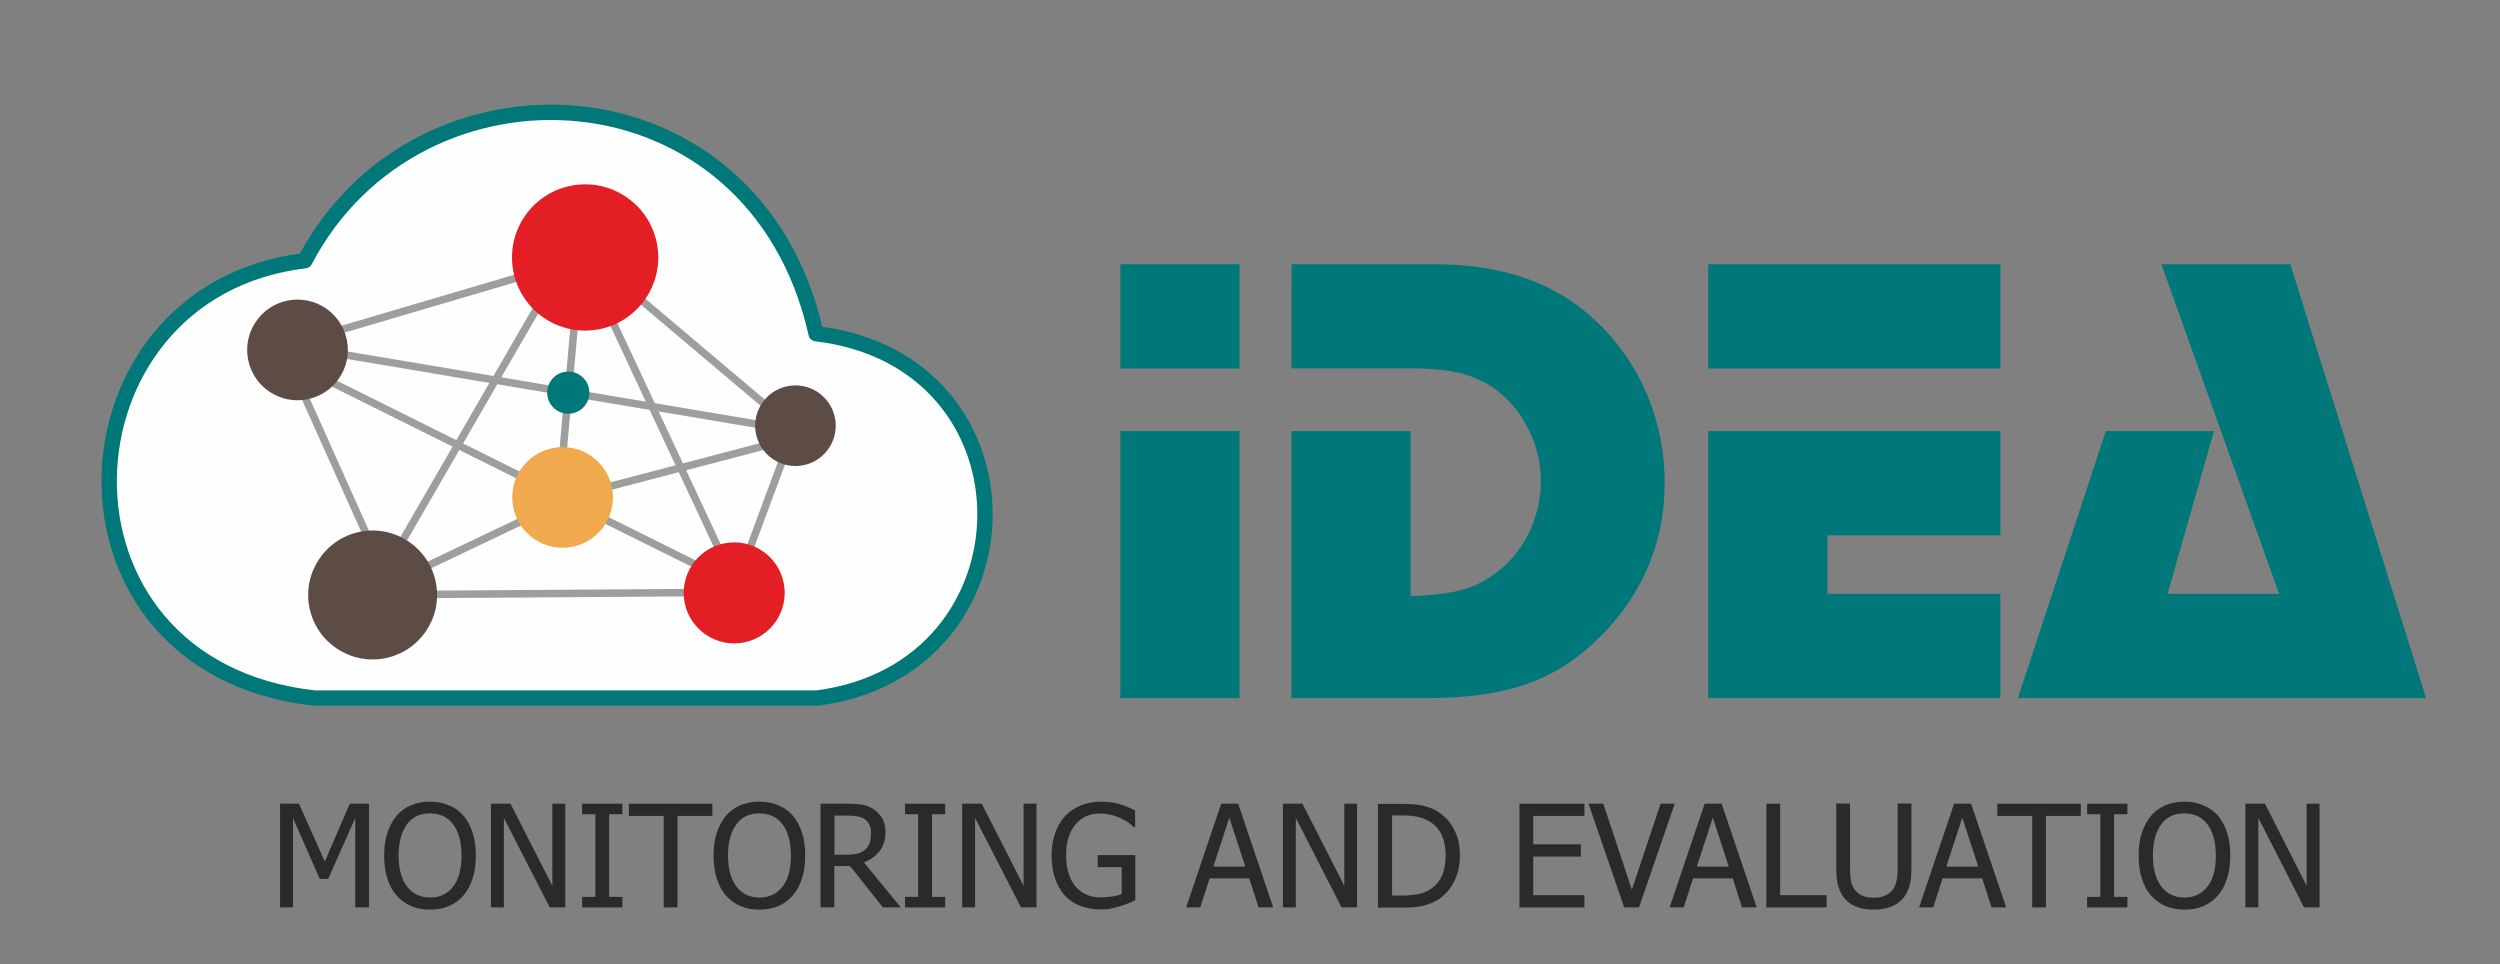 <?xml version="1.0" encoding="utf-8"?>
<!-- Generator: Adobe Illustrator 21.0.0, SVG Export Plug-In . SVG Version: 6.00 Build 0)  -->
<svg version="1.1" id="Layer_1" xmlns="http://www.w3.org/2000/svg" xmlns:xlink="http://www.w3.org/1999/xlink" x="0px" y="0px"
	 viewBox="0 0 1470.1 567.1" style="enable-background:new 0 0 1470.1 567.1;" xml:space="preserve">
<rect x="0" y="0" width="1470.1" height="567.1" fill="#808080" stroke="none"/>
<style type="text/css">
	.st0{fill:#FEFEFE;stroke:#007879;stroke-width:9.03;stroke-linecap:round;stroke-linejoin:round;}
	.st1{fill:none;stroke:#9D9E9E;stroke-width:4.414;stroke-linecap:round;stroke-linejoin:round;}
	.st2{fill:#5D4C46;}
	.st3{fill:#F1A94E;}
	.st4{fill:#E31E24;}
	.st5{fill:#007879;}
	.st6{fill:#2B2A29;}
</style>
<g id="Layer_x0020_1">
	<g id="_263728488">
		<path id="_263730504" class="st0" d="M179.3,153.3c66.4-126.9,264.6-117.7,300.6,42.9c133.8,15.9,130.9,197.7,0.4,214.3H184.9
			C19.6,392.1,30.2,170.9,179.3,153.3L179.3,153.3z"/>
		<line id="_263730024" class="st1" x1="195.1" y1="195.5" x2="309.7" y2="161.7"/>
		<line id="_263730336" class="st1" x1="176.1" y1="226.3" x2="214.9" y2="312.9"/>
		<line id="_263730312" class="st1" x1="450.6" y1="261.9" x2="351" y2="288"/>
		<line id="_263730240" class="st1" x1="460.2" y1="270.6" x2="441.7" y2="320.4"/>
		<line id="_263730096" class="st1" x1="352.1" y1="303.7" x2="410.3" y2="332.6"/>
		<line id="_263729976" class="st1" x1="256.6" y1="349.5" x2="404.1" y2="348.5"/>
		<line id="_263730216" class="st1" x1="376.4" y1="175.9" x2="450.4" y2="238.4"/>
		<line id="_263729544" class="st1" x1="313.4" y1="303.2" x2="251.5" y2="332.7"/>
		<line id="_263729520" class="st1" x1="319.4" y1="174.9" x2="236" y2="319.2"/>
		<line id="_263729352" class="st1" x1="338.5" y1="182.5" x2="331.1" y2="265.4"/>
		<line id="_263729640" class="st1" x1="358.4" y1="185.3" x2="422.3" y2="322"/>
		<line id="_263729664" class="st1" x1="199" y1="208" x2="446.1" y2="249.6"/>
		<line id="_263729856" class="st1" x1="190.8" y1="222.7" x2="306.6" y2="280.3"/>
		
			<ellipse id="_263727096" transform="matrix(0.981 -0.194 0.194 0.981 -36.635 37.927)" class="st2" cx="175" cy="205.7" rx="29.6" ry="29.6"/>
		
			<ellipse id="_263727192" transform="matrix(0.981 -0.194 0.194 0.981 -50.506 69.864)" class="st3" cx="330.9" cy="292.4" rx="29.6" ry="29.6"/>
		
			<ellipse id="_263727336" transform="matrix(0.981 -0.194 0.194 0.981 -39.704 95.641)" class="st2" cx="467.8" cy="250.2" rx="23.7" ry="23.7"/>
		
			<ellipse id="_263726688" transform="matrix(0.981 -0.194 0.194 0.981 -22.828 69.731)" class="st4" cx="344.1" cy="151.3" rx="43" ry="43"/>
		
			<ellipse id="_263726592" transform="matrix(0.981 -0.194 0.194 0.981 -63.773 49.246)" class="st2" cx="219.2" cy="349.8" rx="37.9" ry="37.9"/>
		
			<ellipse id="_263726352" transform="matrix(0.981 -0.194 0.194 0.981 -59.469 90.531)" class="st4" cx="431.8" cy="348.5" rx="29.7" ry="29.7"/>
		
			<ellipse id="_263723064" transform="matrix(0.981 -0.194 0.194 0.981 -38.463 69.318)" class="st5" cx="334.2" cy="230.8" rx="12.4" ry="12.4"/>
		<path id="_263729400" class="st5" d="M728.9,253.5v157h-70.1v-157H728.9z M728.9,155.4v61.3h-70.1v-61.3H728.9z"/>
		<path id="_2637294001" class="st5" d="M759.5,155.4h84.3c36.1,0,65.3,9.1,87.5,27.1c17.2,14,30,31.3,38.3,52.1
			c6.2,15.7,9.3,32,9.3,49c0,32.2-10.6,60.2-31.8,84.3c-14.9,16.8-31.5,28.3-49.6,34.4c-15.9,5.5-34.8,8.2-56.8,8.2h-81.3v-157h70.1
			v97c13.3-0.4,23.8-1.7,31.4-4c7.6-2.2,14.7-6.1,21.3-11.6c7.3-5.9,13.2-13.7,17.5-23c4.3-9.4,6.4-19.1,6.4-29.1
			c0-10-2.2-19.6-6.6-29c-4.4-9.4-10.5-17.2-18.1-23.3c-6.2-5-13.3-8.5-21.2-10.7c-7.9-2.1-18.2-3.2-30.9-3.2h-69.9L759.5,155.4
			L759.5,155.4z"/>
		<path id="_26372940012" class="st5" d="M1176.3,253.5v61.3h-101.7v34.4h101.7v61.3h-171.8v-157L1176.3,253.5L1176.3,253.5z
			 M1176.3,155.4v61.3h-171.8v-61.3H1176.3z"/>
		<polygon id="_263729400123" class="st5" points="1346.8,155.4 1426.6,410.5 1186.6,410.5 1238.3,253.5 1301.9,253.5 1274.6,349.2 
			1340.2,349.2 1271,155.4 		"/>
		<polygon id="_263728512" class="st6" points="217,533.6 208.9,533.6 208.9,481 193,516.8 188,516.8 172.3,481 172.3,533.6 
			164.7,533.6 164.7,472.6 175.8,472.6 191,506.6 205.7,472.6 217,472.6 		"/>
		<path id="_2637285121" class="st6" d="M272.5,479.6c2.3,2.7,4.1,6,5.4,10c1.3,4,1.9,8.5,1.9,13.6c0,5-0.6,9.4-1.9,13.4
			c-1.3,4-3.1,7.3-5.4,10c-2.5,2.8-5.4,4.9-8.7,6.3c-3.3,1.4-7,2-11,2c-4.1,0-7.8-0.7-11.1-2.1c-3.3-1.4-6.1-3.5-8.5-6.2
			c-2.4-2.7-4.2-6-5.4-10c-1.3-4-1.9-8.4-1.9-13.4c0-5.1,0.6-9.6,1.9-13.5c1.3-3.9,3.1-7.2,5.4-10c2.3-2.7,5.2-4.8,8.5-6.2
			c3.3-1.4,7-2.1,11.1-2.1c4.2,0,7.9,0.7,11.2,2.2C267.4,474.9,270.2,477,272.5,479.6L272.5,479.6z M271.4,503.1
			c0-4-0.4-7.6-1.3-10.7c-0.9-3.1-2.1-5.7-3.7-7.8c-1.6-2.1-3.6-3.7-5.8-4.7c-2.3-1-4.8-1.6-7.7-1.6c-2.9,0-5.5,0.5-7.7,1.5
			c-2.2,1-4.2,2.6-5.8,4.8c-1.6,2.1-2.8,4.7-3.7,7.8c-0.9,3.1-1.3,6.7-1.3,10.6c0,8,1.7,14.1,5,18.4c3.4,4.3,7.9,6.4,13.5,6.4
			c5.6,0,10.2-2.1,13.5-6.4C269.7,517.3,271.4,511.1,271.4,503.1L271.4,503.1z"/>
		<polygon id="_26372851212" class="st6" points="332.4,533.6 323.3,533.6 296.3,481 296.3,533.6 288.7,533.6 288.7,472.6 
			300.2,472.6 324.8,520.9 324.8,472.6 332.4,472.6 		"/>
		<polygon id="_263728512123" class="st6" points="366,533.6 342.3,533.6 342.3,527.4 350.1,527.4 350.1,478.8 342.3,478.8 
			342.3,472.6 366,472.6 366,478.8 358.2,478.8 358.2,527.4 366,527.4 		"/>
		<polygon id="_2637285121234" class="st6" points="390.3,533.6 390.3,479.8 369.8,479.8 369.8,472.6 418.9,472.6 418.9,479.8 
			398.4,479.8 398.4,533.6 		"/>
		<path id="_26372851212345" class="st6" d="M466.2,479.6c2.3,2.7,4.1,6,5.4,10c1.3,4,1.9,8.5,1.9,13.6c0,5-0.6,9.4-1.9,13.4
			c-1.3,4-3.1,7.3-5.4,10c-2.5,2.8-5.4,4.9-8.7,6.3c-3.3,1.4-7,2-11,2c-4.1,0-7.8-0.7-11.1-2.1c-3.3-1.4-6.1-3.5-8.5-6.2
			c-2.4-2.7-4.2-6-5.4-10c-1.3-4-1.9-8.4-1.9-13.4c0-5.1,0.6-9.6,1.9-13.5c1.3-3.9,3.1-7.2,5.4-10c2.3-2.7,5.2-4.8,8.5-6.2
			c3.3-1.4,7-2.1,11.1-2.1c4.2,0,7.9,0.7,11.2,2.2C461.1,474.9,463.9,477,466.2,479.6L466.2,479.6z M465.1,503.1
			c0-4-0.4-7.6-1.3-10.7c-0.9-3.1-2.1-5.7-3.7-7.8c-1.6-2.1-3.6-3.7-5.8-4.7c-2.3-1-4.8-1.6-7.7-1.6c-2.9,0-5.5,0.5-7.7,1.5
			c-2.2,1-4.2,2.6-5.8,4.8c-1.6,2.1-2.8,4.7-3.7,7.8c-0.9,3.1-1.3,6.7-1.3,10.6c0,8,1.7,14.1,5,18.4c3.4,4.3,7.9,6.4,13.5,6.4
			c5.6,0,10.2-2.1,13.5-6.4C463.5,517.3,465.1,511.1,465.1,503.1L465.1,503.1z"/>
		<path id="_263728512123456" class="st6" d="M529.7,533.6h-10.5l-19.3-24.3h-9.3v24.3h-8.1v-61h15.7c3.5,0,6.4,0.2,8.8,0.6
			c2.4,0.4,4.6,1.3,6.7,2.7c2.1,1.4,3.8,3.1,5.1,5.3c1.2,2.2,1.9,4.8,1.9,8c0,4.5-1.1,8.2-3.4,11.2c-2.3,3-5.4,5.2-9.3,6.7
			L529.7,533.6L529.7,533.6z M512.2,489.8c0-1.8-0.3-3.4-0.9-4.7c-0.6-1.4-1.6-2.5-2.9-3.4c-1.1-0.8-2.5-1.3-4-1.6
			c-1.5-0.3-3.4-0.5-5.7-0.5h-8v23h7.1c2.3,0,4.4-0.2,6.3-0.6c1.9-0.4,3.4-1.3,4.8-2.5c1.2-1.1,2-2.5,2.6-4.1
			C511.9,493.8,512.2,491.9,512.2,489.8z"/>
		<polygon id="_2637285121234567" class="st6" points="555.8,533.6 532.2,533.6 532.2,527.4 539.9,527.4 539.9,478.8 532.2,478.8 
			532.2,472.6 555.8,472.6 555.8,478.8 548.1,478.8 548.1,527.4 555.8,527.4 		"/>
		<polygon id="_26372851212345678" class="st6" points="609.5,533.6 600.4,533.6 573.4,481 573.4,533.6 565.8,533.6 565.8,472.6 
			577.3,472.6 601.9,520.9 601.9,472.6 609.5,472.6 		"/>
		<path id="_263728512123456789" class="st6" d="M647.4,534.8c-4.3,0-8.3-0.7-11.8-2c-3.6-1.3-6.7-3.3-9.2-6
			c-2.6-2.7-4.5-6.1-5.9-10c-1.4-4-2.1-8.6-2.1-13.8c0-4.9,0.7-9.3,2.1-13.2c1.4-3.9,3.4-7.2,5.9-10c2.5-2.7,5.6-4.7,9.2-6.2
			c3.6-1.4,7.6-2.2,11.9-2.2c2.1,0,4,0.2,5.9,0.4c1.9,0.3,3.7,0.7,5.4,1.2c1.4,0.4,2.9,1,4.6,1.7c1.7,0.7,3,1.3,4.1,1.9v9.8h-0.7
			c-1-0.9-2.1-1.7-3.1-2.6c-1.1-0.8-2.6-1.7-4.6-2.6c-1.6-0.8-3.5-1.5-5.7-2c-2.1-0.5-4.4-0.8-6.9-0.8c-5.9,0-10.6,2.2-14.2,6.6
			c-3.6,4.4-5.4,10.3-5.4,17.7c0,4.1,0.5,7.7,1.4,10.7c1,3.1,2.3,5.7,4.1,7.8c1.8,2.1,3.9,3.7,6.3,4.8c2.5,1.1,5.3,1.7,8.3,1.7
			c2.3,0,4.6-0.2,6.9-0.5c2.3-0.3,4.2-0.8,5.7-1.5v-15.8h-14.1v-7.1h22.1v26.6c-1,0.5-2.4,1-4.2,1.8c-1.7,0.7-3.4,1.3-4.9,1.7
			c-2,0.6-3.8,1-5.4,1.4C651.6,534.7,649.7,534.8,647.4,534.8L647.4,534.8z"/>
		<path id="_26372851212345678910" class="st6" d="M697.5,533.6l20.6-61h10l20.6,61h-8.6l-5.5-17.1h-23.3l-5.5,17.1H697.5
			L697.5,533.6z M732.3,509.6l-9.4-28.8l-9.4,28.8H732.3z"/>
		<polygon id="_2637285121234567891011" class="st6" points="798,533.6 788.9,533.6 762,481 762,533.6 754.4,533.6 754.4,472.6 
			765.9,472.6 790.5,520.9 790.5,472.6 798,472.6 		"/>
		<path id="_263728512123456789101112" class="st6" d="M858.5,503.2c0,5.6-1.1,10.6-3.4,15.1c-2.3,4.5-5.3,8-9.1,10.5
			c-3.1,1.9-6.2,3.2-9.4,3.9c-3.2,0.7-7.2,1-12.2,1h-14.1v-61h13.9c5.7,0,10.2,0.4,13.5,1.3c3.3,0.9,6,2,8.3,3.6
			c3.9,2.6,7,6,9.1,10.3C857.4,492.1,858.5,497.2,858.5,503.2L858.5,503.2z M850.1,503c0-4.7-0.8-8.7-2.3-12
			c-1.6-3.3-3.9-5.9-6.9-7.8c-2.2-1.3-4.5-2.3-6.9-2.8c-2.5-0.6-5.5-0.9-9.2-0.9h-6.2v47.1h6.2c3.6,0,6.8-0.3,9.5-0.9
			c2.7-0.6,5.2-1.6,7.4-3.2c2.8-1.9,4.9-4.5,6.3-7.6C849.3,511.8,850.1,507.8,850.1,503L850.1,503z"/>
		<polygon id="_26372851212345678910111213" class="st6" points="893.5,533.6 893.5,472.6 931.7,472.6 931.7,479.8 901.6,479.8 
			901.6,496.5 929.6,496.5 929.6,503.7 901.6,503.7 901.6,526.4 931.7,526.4 931.7,533.6 		"/>
		<polygon id="_2637285121234567891011121314" class="st6" points="984.8,472.6 963.8,533.6 955.1,533.6 934.1,472.6 942.8,472.6 
			959.6,523.2 976.5,472.6 		"/>
		<path id="_263728512123456789101112131415" class="st6" d="M981.8,533.6l20.6-61h10l20.6,61h-8.6l-5.5-17.1h-23.3l-5.5,17.1H981.8
			z M1016.6,509.6l-9.4-28.8l-9.4,28.8H1016.6z"/>
		<polygon id="_26372851212345678910111213141516" class="st6" points="1074.1,533.6 1038.7,533.6 1038.7,472.6 1046.8,472.6 
			1046.8,526.4 1074.1,526.4 		"/>
		<path id="_2637285121234567891011121314151617" class="st6" d="M1101.8,534.9c-3.6,0-6.7-0.5-9.4-1.4c-2.7-0.9-5-2.4-6.8-4.2
			c-2.1-2.1-3.6-4.7-4.5-7.7c-0.9-3-1.3-6.6-1.3-11v-38.1h8.1v38.1c0,2.8,0.2,5.2,0.5,7.1c0.3,1.9,1,3.7,2.1,5.2
			c1.1,1.6,2.6,2.9,4.4,3.7c1.9,0.9,4.2,1.3,6.9,1.3c2.5,0,4.8-0.4,6.8-1.3c2-0.8,3.5-2.1,4.6-3.7c1-1.6,1.7-3.3,2.1-5.2
			c0.4-1.9,0.6-4.2,0.6-6.9v-38.3h8.1v38.1c0,4.2-0.4,7.9-1.3,10.9c-0.9,3-2.4,5.6-4.5,7.7c-1.9,1.9-4.2,3.3-6.8,4.2
			C1108.7,534.4,1105.5,534.9,1101.8,534.9L1101.8,534.9z"/>
		<path id="_263728512123456789101112131415161718" class="st6" d="M1128.5,533.6l20.6-61h10l20.6,61h-8.6l-5.5-17.1h-23.3
			l-5.5,17.1H1128.5z M1163.3,509.6l-9.4-28.8l-9.4,28.8H1163.3L1163.3,509.6z"/>
		<polygon id="_26372851212345678910111213141516171819" class="st6" points="1195,533.6 1195,479.8 1174.5,479.8 1174.5,472.6 
			1223.6,472.6 1223.6,479.8 1203.1,479.8 1203.1,533.6 		"/>
		<polygon id="_2637285121234567891011121314151617181920" class="st6" points="1251,533.6 1227.3,533.6 1227.3,527.4 1235.1,527.4 
			1235.1,478.8 1227.3,478.8 1227.3,472.6 1251,472.6 1251,478.8 1243.2,478.8 1243.2,527.4 1251,527.4 		"/>
		<path id="_263728512123456789101112131415161718192021" class="st6" d="M1304.2,479.6c2.3,2.7,4.1,6,5.4,10
			c1.3,4,1.9,8.5,1.9,13.6c0,5-0.6,9.4-1.9,13.4c-1.3,4-3.1,7.3-5.4,10c-2.5,2.8-5.4,4.9-8.7,6.3c-3.3,1.4-7,2-11,2
			c-4.1,0-7.8-0.7-11.1-2.1c-3.3-1.4-6.1-3.5-8.5-6.2c-2.4-2.7-4.2-6-5.4-10c-1.3-4-1.9-8.4-1.9-13.4c0-5.1,0.6-9.6,1.9-13.5
			c1.3-3.9,3.1-7.2,5.4-10c2.3-2.7,5.2-4.8,8.5-6.2c3.3-1.4,7-2.1,11.1-2.1c4.2,0,7.9,0.7,11.2,2.2
			C1299,474.9,1301.8,477,1304.2,479.6L1304.2,479.6z M1303,503.1c0-4-0.4-7.6-1.3-10.7c-0.9-3.1-2.1-5.7-3.7-7.8
			c-1.6-2.1-3.6-3.7-5.8-4.7c-2.3-1-4.8-1.6-7.7-1.6c-2.9,0-5.5,0.5-7.7,1.5c-2.2,1-4.2,2.6-5.8,4.8c-1.6,2.1-2.8,4.7-3.7,7.8
			c-0.9,3.1-1.3,6.7-1.3,10.6c0,8,1.7,14.1,5,18.4c3.4,4.3,7.9,6.4,13.5,6.4c5.6,0,10.2-2.1,13.5-6.4
			C1301.4,517.3,1303,511.1,1303,503.1L1303,503.1z"/>
		<polygon id="_26372851212345678910111213141516171819202122" class="st6" points="1364,533.6 1354.9,533.6 1328,481 1328,533.6 
			1320.4,533.6 1320.4,472.6 1331.9,472.6 1356.4,520.9 1356.4,472.6 1364,472.6 		"/>
	</g>
</g>
</svg>
